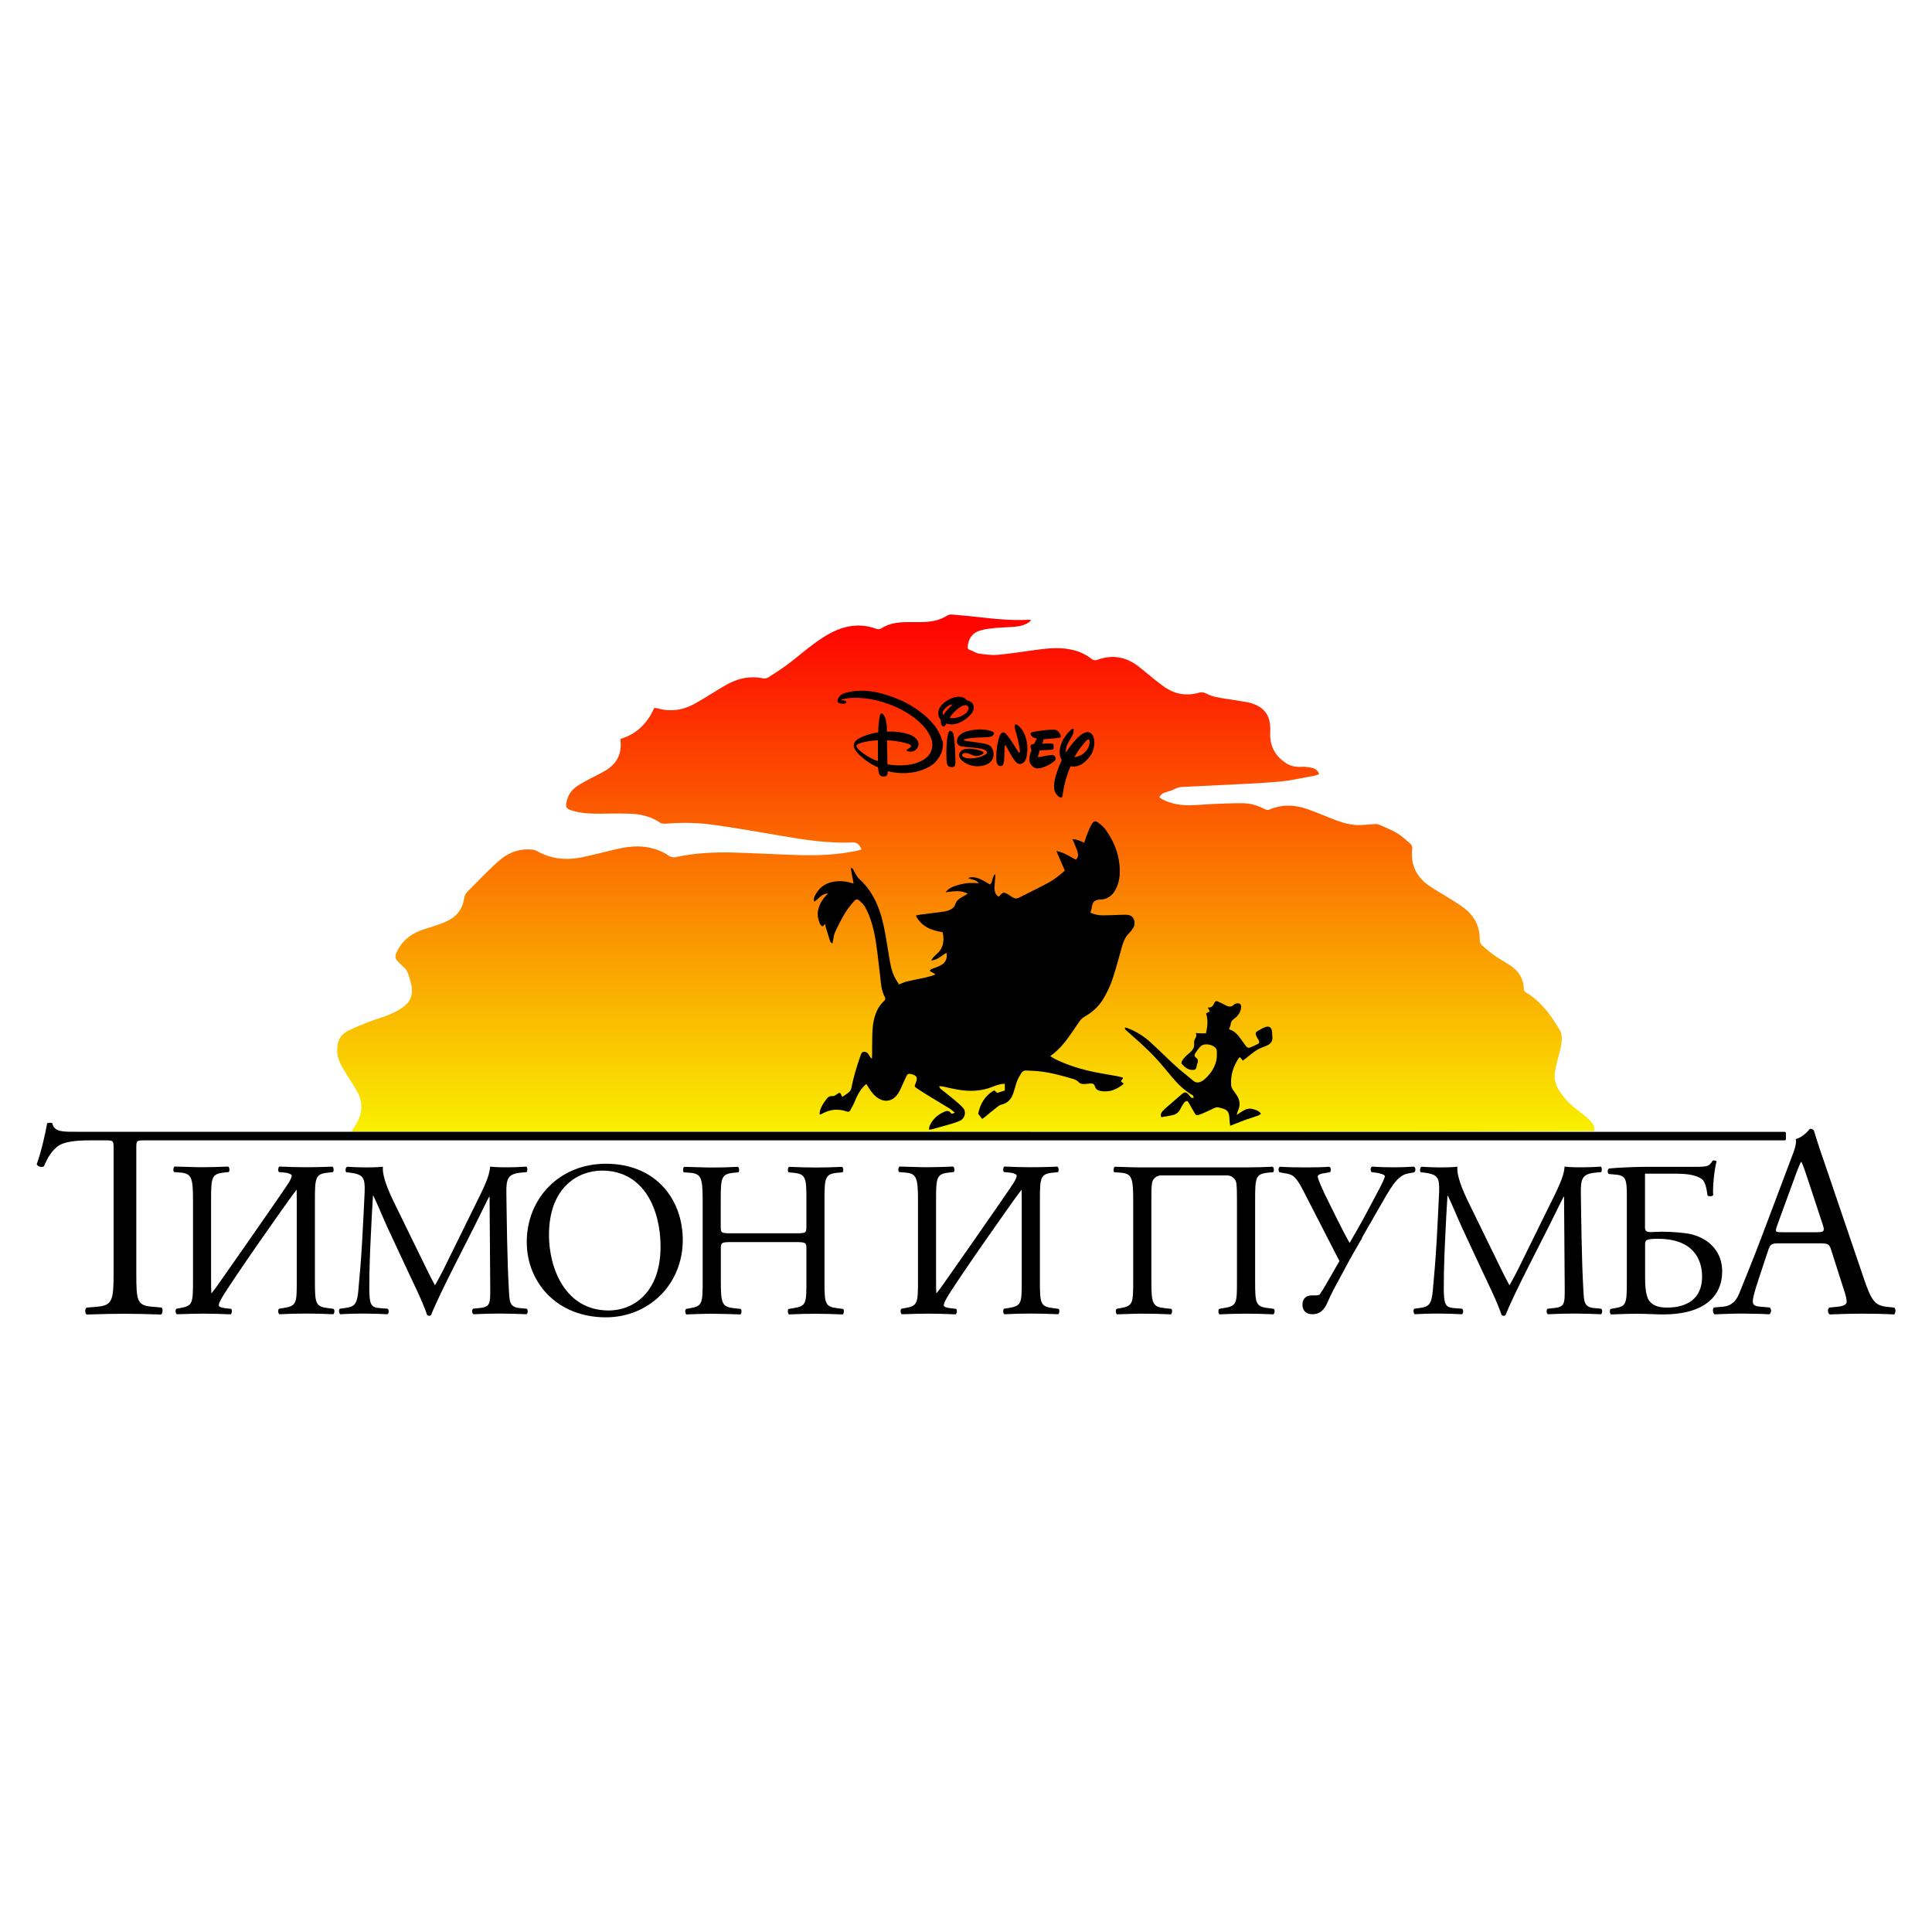 <?xml version="1.0" encoding="utf-8"?>
<!-- Generator: Adobe Illustrator 27.9.0, SVG Export Plug-In . SVG Version: 6.00 Build 0)  -->
<svg xmlns="http://www.w3.org/2000/svg" xmlns:xlink="http://www.w3.org/1999/xlink" version="1.1" x="0px" y="0px" viewBox="0 0 2000 2000" style="enable-background:new 0 0 2000 2000;" xml:space="preserve">
<style type="text/css">
	.st0{fill:url(#SVGID_1_);}
</style>
<g id="Слой_1">
	<g id="Слой_1_00000181770959863951353710000011245858494167202742_">
	</g>
</g>
<g id="Слой_2">
	<g>
		<g>
			<linearGradient id="SVGID_1_" gradientUnits="userSpaceOnUse" x1="1000" y1="636.32" x2="1000" y2="1171.675">
				<stop offset="0" style="stop-color:#FE0000"/>
				<stop offset="1" style="stop-color:#F9F000"/>
			</linearGradient>
			<path class="st0" d="M363.5,1171.7c2.4-3.7,4.4-6.5,6.1-9.6c5.6-10,6.1-20.4,0.9-30.7c-3-5.7-6.7-11.1-10.1-16.7     c-2.7-4.4-5.6-8.7-7.9-13.4c-1.6-3.3-2.9-6.8-3.2-10.4c-1.1-10.1,1.3-19.1,11.3-24c7.1-3.5,14.3-6.3,21.6-9.2     c6.9-2.7,14-4.5,20.8-7.4c4.9-2,9.7-4.5,14.1-7.6c7.4-5.1,10.5-12.6,9-21.4c-0.9-5.2-2.5-10.4-4.4-15.3c-0.8-2.2-3-4-4.7-5.7     c-1.8-1.9-4-3.6-5.7-5.6c-2.5-2.9-2.4-5.4-0.8-8.8c5.9-12.9,16.3-20.3,29.5-24.3c5.3-1.5,10.5-3.3,15.7-5.1     c3.3-1.2,6.5-2.6,9.6-4.3c8.8-4.8,13.8-12.5,15.2-22.3c0.4-3.3,1.8-5.4,4.1-7.6c6.3-6.1,12.4-12.7,18.7-18.8     c5-4.9,10-9.9,15.4-14.2c9.1-7.3,19.5-10.8,31.3-9.9c1.9,0.2,4.1,0.6,5.7,1.5c14.6,8.4,30.4,9.9,46.6,6.6     c12.5-2.6,24.6-5.9,37-8.7c11.7-2.7,23.4-3.8,35.3-0.8c6.4,1.6,12.4,4.1,17.8,7.9c2.5,1.6,4.6,1.9,7.5,1.3     c20-4.3,40.4-5.2,60.8-4.6c22.4,0.7,44.8,1.9,67.1,2.6c19.7,0.6,39.5-0.4,58.9-4.4c1.7-0.3,3.4-1,5.1-1.5c-2-5.1-4.7-7.3-8.9-7.2     c-25.8,1.1-51-2.8-76.2-7.2c-22.4-3.9-44.8-7.8-67.3-10.9c-16.8-2.5-33.6-2.7-50.5-1.3c-1.8,0.1-4.2-0.1-5.6-1.1     c-9.8-6.7-20.8-9-32.3-9.3c-10-0.3-20-0.1-30.1,0c-9,0.1-18.1-0.2-26.9-2.7c-8.3-2.2-9.2-3.8-6.8-12c1.6-5.7,5-10.2,9.8-13.5     c4.4-3,9.2-5.5,13.8-8c5-2.7,10.2-5,15.1-7.9c11.9-6.7,17.8-16.9,16.5-30.7c-0.1-0.6,0-1.3,0-2.6c16.6-5,27.9-16.2,34.8-32     c1,0.1,1.8,0,2.7,0.2c13.4,3.9,26.2,2.4,38.3-4.1c7.1-3.8,13.8-8.2,20.7-12.3c5.1-3.1,10.2-6.3,15.5-9.1     c11.1-5.8,22.9-8,35.5-5.4c1.7,0.4,4.1-0.1,5.6-1.1c6.5-4.1,13-8.2,19.1-12.8c8.2-6,15.9-12.7,24-18.9     c8.6-6.6,17.5-12.8,27.6-17.1c13.3-5.6,26.9-6.4,40.5-1.5c2.2,0.8,4,0.8,6-0.5c7-4.5,14.8-5.9,22.9-6.2c5.5-0.2,11-0.1,16.6-0.1     c10.1,0,19.9-1.2,28.8-7c1.2-0.8,3.2-0.9,4.8-0.8c10.8,0.9,21.7,1.9,32.4,3.2c15.3,1.7,30.6,3,46,2.2c0.8,0,1.6,0.1,3.3,0.1     c-1.2,1.2-1.7,2.1-2.7,2.7c-4.3,2.8-9.2,4-14.2,4.4c-7.2,0.6-14.3,0.7-21.5,1.4c-4.9,0.5-10,1.1-14.7,2.6     c-7.5,2.2-11.5,7.8-12.5,15.4c-0.4,3.4,0.1,4,3.3,5.1c2.8,1,5.3,2.9,8.2,3.3c6.2,0.8,12.7,1.8,18.9,1.3     c12.7-1.1,25.2-3.1,37.7-4.8c12.3-1.7,24.5-3.3,36.9-1c8.4,1.4,16.1,4.6,22.8,9.8c2.2,1.7,4.2,2,6.8,1c14.8-5.4,28.6-3,41.2,6.3     c5.3,4,10.3,8.5,15.5,12.6c4.2,3.3,8.3,6.7,12.8,9.7c10.7,7.3,22.5,9.2,35,5.6c2.8-0.8,5-0.5,7.6,0.8c6.6,3.5,13.9,4.5,21.2,5.6     c7.3,1.1,14.5,2.2,21.8,3.5c1.8,0.3,3.6,0.9,5.3,1.5c11.2,3.7,17.3,11.5,18,23.3c0.2,3-0.1,6,0,9c0.1,12.7,5.9,22.4,16.4,29.2     c4.7,3.1,10,4.2,15.7,3.8c3.6-0.2,7.4,0.2,10.9,1c3.3,0.7,6.2,2.4,7.7,6.6c-1.6,0.6-3.1,1.3-4.6,1.6c-12.4,2.1-24.6,5.1-37,6.2     c-20.8,1.8-41.7,2.5-62.6,3.6c-12.7,0.7-25.4,1.3-38,1.9c-2.7,0.1-5.1,0.8-7.6,2.2c-2.4,1.4-5.2,1.9-8,2.9c-3.1,0.9-6,2-7.6,5.6     c1.1,0.8,2.1,1.6,3.3,2.2c8.9,4.5,18.4,6.1,28.1,6c8.7-0.1,17.4-1.1,26-1.4c9.8-0.4,19.6-0.8,29.5-0.7c7.6,0.1,14.8,2.4,21.6,5.8     c1.8,0.9,3.4,1.6,5.6,0.7c13-5.6,26.1-4.9,39.2-0.4c7.3,2.6,14.3,5.5,21.5,8.4c9.6,3.8,19.3,7.7,29.9,8.1     c5.4,0.2,10.9-0.6,16.5-0.9c1.9-0.1,4.1-0.4,5.8,0.3c6.6,2.9,13.3,5.5,19.4,9.2c4.8,2.9,8.9,7,13.2,10.5c1.8,1.6,2.5,3.7,2.1,6.3     c-1.7,15.9,4.5,28.4,17.5,37.4c6.5,4.6,13.7,8.4,20.4,12.7c5.4,3.4,10.8,6.6,15.8,10.4c10.6,8.1,16.3,18.9,16.2,32.3     c0,2.8,0.7,5,2.8,6.7c4.3,3.7,8.6,7.5,13.2,10.6c4.8,3.4,9.9,6.1,14.8,9.3c9,5.7,14.5,13.7,14.9,24.6c0.1,2.1,1,3.3,2.8,4.3     c15.2,9.2,25.2,23.2,34.1,38c3.2,5.2,2.6,11.3,1.5,17.2c-0.9,5.1-2.5,10-3.7,15c-0.8,3.4-1.6,6.8-2.4,10.2     c-1.7,8.9,0.9,16.4,6.2,23.8c6.1,8.7,14,15,22.4,21.3c3.1,2.2,5.9,4.9,8.6,7.7c2.4,2.6,4.1,5.7,3.3,9.9     C1221.9,1171.7,793,1171.7,363.5,1171.7z"/>
			<g>
				<path d="M1014.6,769c0.2,0,0.2,0,0.4,0.1c3,0.4,5.8,0.9,8,1.9c2,0.9,3.3,2,4.3,4.1c1.6,3.1,1.7,7.4,0.2,10.6      c-1.1,2.5-3.6,4.5-5.8,5.5c-2.2,1.1-4.6,1.6-7.3,1.9c-4.6,0.5-9.6-0.4-13.7-2.5c-2.5-1.2-5.4-3.3-7-5.8      c-1.1-1.9-1.1-4.5,0.2-6.3c2.1-3,6.7-3.6,10.2-3.5c2.7,0.1,7.4,0.9,9.9,1.7c0.7,0.2,3.3,1.2,3.7,1.7c0.3,0.3,0.5,0.7,0.4,1.2      c-0.6,1.7-4.8,2.7-6,2.9c-3.3,0.5-5-0.7-8.8-2.2c-0.9-0.4-2.1-0.7-3.2-0.8c-1.7-0.2-3.8,0.3-4.1,2.1c-0.2,0.9,0.9,1.8,1.7,2.2      c1.9,0.9,3.7,1.1,5.6,1.2c5.8,0.1,12.4-0.9,17.2-4.3c0.6-0.4,1.2-1.1,1.2-1.9c0-1.7-3-2.8-3-2.8c-3.2-1.3-9.2-1.9-12.2-2.2      c-3.2-0.2-8.3-0.7-9.5-0.9c-1.2-0.2-2.7-0.4-3.7-0.9c-1.1-0.5-2.1-1.6-2.5-2.8c-0.6-2.1,0.1-4.8,1.3-6.6      c3.2-4.6,10.6-6.3,16.3-7.1c5.4-0.7,14.2-0.6,19.5,2.1c0.8,0.4,1.2,0.8,1.1,1.7c-0.3,1.6-1.6,2.7-3.1,3.2      c-1.6,0.5-4.8,0.7-6.2,0.7c-6.3,0.4-14.1,0.2-20.2,1.8c-0.4,0.1-1.2,0.4-1.6,0.6c-0.9,1,1.7,1.3,2.4,1.4      c0.2,0.1,0.2,0.1,0.4,0.1L1014.6,769 M976.5,740.3c0,0,1-1.5,1.9-2.8c1.6-2.1,4.5-5.2,6.6-7.1c0.6-0.6,1.4-1.2,1.4-1.2      s-1.2,0.1-1.9,0.2c-1.6,0.3-4,1.9-5.2,3c-1.9,1.7-4.2,4.5-3.2,6.8C976.3,739.9,976.5,740.3,976.5,740.3 M987.6,743.3      c3.2-0.2,6-1.1,8.8-2.7c2.7-1.4,6.6-4.4,6.2-7.9c-0.1-1.1-0.8-1.9-1.7-2.4c-1.2-0.5-1.7-0.4-3.3,0c-1.1,0.3-1.6,0.5-2.7,1.1      c-3.1,1.7-7.5,5.6-9.8,8.7c-0.6,0.7-1.1,1.5-1.5,2.1c-0.2,0.3-0.5,0.6-0.4,0.7C983.1,743.4,986.3,743.4,987.6,743.3       M979.6,749.1c-0.3,0.3-0.6,1.1-1,1.7c-0.2,0.3-0.5,0.7-0.7,0.9c-0.8,0.6-1.5,0.6-2.2-0.1c-1.1-0.9-1.7-2.5-1.7-4      c0-0.6,0.1-1.3-0.1-1.9c-0.2-0.9-1.1-1.8-1.6-2.8c-0.6-1-1-2.8-1.1-4c-0.2-3.7,1.7-7,4.2-9.6c2.5-2.7,5.7-4.8,9.3-6.3      c3.3-1.4,8.3-2.4,12-1.1c1.2,0.4,2.9,1.4,3.7,2.5c0.2,0.2,0.3,0.4,0.5,0.6c0.2,0.1,0.6,0.1,0.9,0.2c1.1,0.2,2.9,1.1,3.6,1.6      c1.4,1.2,2.1,2.4,2.5,4c0.7,3.3-1.2,7.1-3.4,9.3c-3.8,3.8-7.5,6.5-12.3,8.4c-2.1,0.8-5.3,1.6-7.8,1.4c-0.7-0.1-1.5-0.2-2.2-0.3      c-0.4-0.1-1.7-0.4-1.8-0.4C979.8,749.2,979.6,749.1,979.6,749.1 M983.8,756.6c0.1,0,0.4,0.1,0.6,0.2c1.6,0.6,2.4,2.1,2.8,3.9      c0.9,4,1.3,12.8,1.5,16.3c0.1,2.6,0.2,5.1,0.3,7.7c0.1,2.1,0.2,5-0.2,7.1c-0.2,0.7-0.6,1.6-1.3,1.9c-0.8,0.5-2.7,0.6-3.7,0.3      c-2.5-0.5-3.3-2.1-3.7-4.5c-0.8-5.8-0.4-17.3,0.1-22.1c0.2-1.6,0.7-6.7,1.6-8.8C982.1,757.8,982.7,756.4,983.8,756.6       M908.8,766.3c0,0-3.7,0.2-6.2,0.5c-3.2,0.3-9.3,1.4-12.7,2.7c-1,0.4-3.2,1.2-3.3,2.4c-0.2,1.1,0.5,1.9,1.2,2.9      c0.4,0.5,3,3,3.7,3.5c3,2.5,8.9,6.2,13.4,8.1c1.5,0.6,4,1.5,4,1.5s-0.2-7.2-0.1-14.2C908.8,770,908.8,766.3,908.8,766.3       M976.1,769.1c0.2,1.9-0.2,5.5-0.4,6c-0.1,1.1-0.9,3.7-1.1,4c-0.7,1.5-1.3,2.8-2,4.1c-1.2,2.1-4.1,5.6-5.7,7.1      c-6.3,5.4-16.1,8.6-24.4,9.6c-5.7,0.7-12.2,0.6-18.3-0.5c-2-0.4-5.2-1.1-5.2-1.1s0,1.2-0.1,2.1c-0.1,0.4-0.3,1.4-0.5,1.7      c-0.4,0.9-1.1,1.3-2.1,1.6c-1.2,0.2-2.7,0.3-3.8-0.2c-1.9-0.8-2.7-2.7-3-4.7c-0.2-1.6-0.6-4.5-0.6-4.5s-1.4-0.7-2.7-1.2      c-3.7-1.7-7.2-4-10.2-6.2c-0.8-0.6-4.5-3.7-5.3-4.4c-2.2-2.1-4.3-4.3-5.8-7c-1.2-2.1-1.5-4-0.6-6.2c1.2-3.2,5.7-5.5,8.8-6.8      c2.2-1,9.3-3.3,12.2-3.7c1.4-0.2,3.5-0.6,3.7-0.6c0.1-0.1,0.1-0.1,0.1-0.1c0.1-0.1,0.2-3.2,0.1-4.3c0-1.1,0.8-8.4,1.1-10      c0.1-0.8,0.7-4.1,1.4-4.9c0.4-0.6,1.1-0.5,1.7-0.1c3.3,2.1,4.3,9.3,4.6,13c0.1,2.2,0.2,5.6,0.2,5.6s3.8-0.1,6.2-0.1      c2.2,0.1,4.8,0.4,7.3,0.7c3.1,0.5,9,1.7,12.4,3.5c2.8,1.4,5.4,3.8,6.3,6.3c0.7,2.2,0.7,4-0.5,6c-1.3,2.4-3.9,4.2-6.5,4.3      c-0.7,0.1-3.7-0.3-4.6-1c-0.3-0.2-0.3-0.7-0.1-1.1c0.1-0.1,1.4-0.8,2.2-1.2c0.4-0.2,0.7-0.4,1-0.7c0.6-0.6,1.2-1.2,1.2-1.9      c-0.1-0.9-1.1-1.6-2.1-1.9c-4.7-1.8-14-3.4-18.5-3.7c-1.7-0.1-4.3-0.2-4.3-0.2l0.5,24.8c0,0,2,0.4,3.7,0.6      c0.9,0.1,4.9,0.5,5.9,0.5c8.1,0.2,17-0.5,24.3-4c3.3-1.5,6.2-3.4,8.4-6c3-3.4,4.5-8.1,4.1-12.9c-0.4-5.3-4.2-11.6-7.2-15.4      c-7.9-10.1-21.4-18.5-33.2-23.3c-12.2-5-24.1-7.9-36.9-8.3c-3.3-0.1-10.5,0.1-14.2,1.1c-0.5,0.1-1,0.3-1.5,0.4      c-0.4,0.1-0.9,0.3-1.1,0.5c-0.1,0.1-0.2,0.2-0.2,0.2s0.2,0.1,0.4,0.2c0.4,0.2,2,0.2,2.9,0.4c0.7,0.1,1.5,0.5,1.8,1.1      c0.3,0.5,0.3,0.9,0,1.4c-0.8,1-4,0.8-5.3,0.6c-1.4-0.2-3.2-0.6-3.5-1.9c-0.4-1.4,0.3-2.9,1.1-4.2c1.5-2.7,3.7-4,6.8-4.9      c4.5-1.2,10.1-2.1,14.4-2.2c9.6-0.4,18.6,1.3,28,4.2c5.3,1.6,12.3,4.3,17.4,6.7c3.7,1.7,9.4,5,12.7,7.2c1,0.7,7.1,5,7.9,5.8      c1.9,1.6,4.5,3.8,6.3,5.7c3.6,3.5,8,8.9,10.1,13.2c0.5,1,0.9,2,1.6,3.2c0.2,0.4,1.2,2.8,1.3,3.5c0.2,0.7,0.4,1.7,0.4,1.7      C975.7,766.2,976.1,768.2,976.1,769.1z M1096.7,763.6c-4.5,1-16.3,1.6-16.3,1.6l-1.4,4.7c0,0,5.8-0.5,10.2-0.1      c0,0,1.4-0.2,1.5,1.6c0.1,1.6-0.1,3.4-0.1,3.4s-0.1,1.1-1.6,1.3c-1.6,0.2-12.7,0.7-12.7,0.7l-1.7,6c0,0-0.6,1.4,0.8,1      c1.4-0.4,13-2.6,14.5-2.2c1.6,0.4,3.5,2.6,2.9,4.5c-0.6,2.5-12.3,9.8-19.3,9.3c0,0-3.7,0.2-6.8-4.8c-3-4.8,1.1-13.9,1.1-13.9      s-1.8-4.2-0.5-5.7c0,0,0.7-0.7,3.2-0.9l2.9-5.8c0,0-3.3,0.2-5.2-2.1c-1.7-2.2-1.9-3.3-0.6-3.9c1.4-0.7,15-3.2,24.2-2.9      c0,0,3.3-0.3,6,5.3C1097.8,760.8,1099.1,763.1,1096.7,763.6L1096.7,763.6z M1061.8,786.3c-1.2,2.8-4.3,5.8-8.3,4      c-3.8-1.8-10-14.4-10-14.4s-2.4-4.7-2.8-4.6c0,0-0.5-0.9-0.8,4.2c-0.3,5.1,0.1,15-1.9,16.6c-1.9,1.6-4.3,0.9-5.5-0.9      c-1.1-1.7-1.5-6.1-0.9-13.7c0.7-7.6,2.5-15.5,4.7-18.1c2.2-2.5,4-0.7,4.7,0c0,0,3,2.8,7.9,10.6l0.9,1.4c0,0,4.5,7.6,5,7.6      c0,0,0.4,0.3,0.7,0.1c0.4-0.1,0.2-2.6,0.2-2.6s-0.9-8.3-5-22.1c0,0-0.6-1.7-0.2-3.4c0.4-1.6,2-0.9,2-0.9s6.3,3.2,9.4,13.5      C1065,774.1,1063,783.5,1061.8,786.3L1061.8,786.3z M1130.1,780.1c-2.9,5-11,15.5-21.9,13.1c-3.6,8.7-6.5,17.5-8.3,30.6      c0,0-0.4,2.6-2.5,1.6c-2.1-0.7-5.5-4.2-6.2-9.1c-0.7-6.3,2.1-17.1,7.9-29.4c-1.6-2.8-2.8-6.6-1.8-12.3c0,0,1.4-10.3,11.9-19.6      c0,0,1.2-1.1,1.9-0.7c0.7,0.3,0.4,3.7-0.2,5.3c-0.6,1.6-5.3,9.6-5.3,9.6s-2.9,5.4-2.1,9.7c5.4-8.4,17.9-25.3,25.6-20      c2.6,1.8,3.8,5.8,3.8,10.2C1132.7,773,1131.8,777,1130.1,780.1L1130.1,780.1z M1127.9,766.8c0,0-0.4-3.3-3.7,0.3      c-2.8,3.2-7.9,8.9-12,16.8c4.3-0.5,8.4-2.8,9.6-4C1123.9,778.2,1128.6,773.3,1127.9,766.8L1127.9,766.8z"/>
			</g>
			<g>
				<path d="M988.4,1151.8c-1.9-1.5-3.4-3-5-4c-6.4-4-12.9-7.8-19.3-11.7c-4.8-3-9.7-5.9-14.4-9.1c-3.2-2.1-3.2-2.2-1.8-5.7      c0.1-0.4,0.2-0.7,0.4-1.1c1.6-5,0.8-6.6-4.2-8.1c-3.6-1-4.6-0.7-6.2,2.8c-1.9,3.9-3.5,8-5.4,11.9c-1.1,2.4-2.4,4.8-4,6.8      c-5,6.4-12.5,7.7-19.3,3.3c-4.3-2.7-7.2-6.5-9.8-10.7c-0.7-1.2-1.5-2.4-2.6-4.1c-1.4,1.3-2.7,2.4-3.6,3.5c-3.6,4.1-6,8.9-8.1,14      c-1.3,3.4-3.2,6.6-4.9,9.8c-0.8,1.4-2,1.8-3.7,1.2c-9.2-3.2-17.9-2.2-26.3,2.8c-0.4,0.2-1,0.2-1.6,0.4c-0.4-3.1,0.7-5.6,1.8-8.1      c1.5-3,3.5-5.8,5.6-8.5c1.3-1.7,3.3-2.9,5.9-2.5c1.1,0.2,2.8-0.8,3.8-1.5c3.8-2.7,3.8-2.8,5.8,1.5c0.2,0.3,0.5,0.6,0.6,0.7      c2.4-1.6,4.8-3.1,7-5c1.1-0.9,1.9-2.6,2.2-3.9c2.2-11.5,5.6-22.5,9.4-33.4c0.1-0.2,0.2-0.5,0.3-0.7c0.6-1.6,1-3.4,3.2-3.6      c2.1-0.2,3.8,0.9,5,2.7c0.9,1.5,1.7,3.2,3.4,4.6c0.1-1.2,0.2-2.5,0.2-3.7c0.1-7.2,0-14.2,0.2-21.4c0.2-6.8,0.8-13.7,3.1-20.2      c1.8-5.5,4.5-10.4,8.8-14.3c1.3-1.2,2.1-2.5,1.2-4.1c-4.2-7.6-4.2-15.9-5.2-24.1c-1.9-14.6-3-29.4-6.2-43.9      c-2-8.8-4.6-17.4-9.1-25.3c-1.4-2.6-3.7-4.8-5.9-6.7c-2-1.8-3.7-1.7-5.5,0.4c-3.4,3.9-6.7,7.9-9.3,12.2      c-3.9,6.5-7.4,13.4-10.6,20.3c-1.1,2.5-1.3,5.3-1.9,8c-0.2,1-0.4,1.9-0.6,3.3c-1.9-0.5-2.4-1.9-2.8-3.3      c-1.4-4.4-2.8-8.8-4.1-13.2c-0.3-1.1-0.6-2.2-0.9-3.7c-0.9,1-1.5,1.7-2.2,2.6c-2-0.6-2.8-2.1-3.4-3.8      c-3.7-8.8-1.7-16.8,3.5-24.2c1.4-2,3.2-3.8,5.2-6.1c-6.7,0.2-9.6,5.6-14.2,8.5c-0.9-2.7-0.1-4.8,0.9-6.6      c3.9-7.3,9.6-12.1,17.8-13.8c7.3-1.5,14.4-0.9,22,1.7c-1-5.6-1.9-10.7-2.9-15.9c0.3-0.1,0.5-0.3,0.8-0.4      c0.6,0.5,1.3,0.9,1.7,1.6c1,1.7,1.7,3.6,2.8,5.2s2,3.5,3.5,4.7c11.6,10.4,18.4,23.6,22.7,38.3c3.8,13,5.5,26.3,7.8,39.6      c1.5,9,2.6,18.1,7.4,26.1c1,1.7,2,3.4,3.2,5.2c2.9-1.1,5.4-2.4,8.2-3.1c6.2-1.5,12.7-2.6,18.9-4c3.4-0.8,6.7-1.8,10.1-2.9      c0.1-0.4,0.1-0.4,0.1-0.8c-1.8-1.1-3.6-2.1-5.4-3.2c0.7-2.1,2.4-2,3.6-2.6c2.6-1,5.2-1.9,7.7-3.2c5-2.7,7.1-6.9,6-13      c-5,2.9-9,7.4-15.8,8c0.9-1.4,1.3-2.2,1.9-2.9c1-1.1,2.1-2.4,3.4-3.4c7.1-6.1,8.6-13.8,6.5-23c-11.2-1.8-21.6-5.3-27.8-17.2      c1.9-0.4,3.4-0.8,4.8-1c8.3-1.1,16.5-2,24.7-3.2c1.8-0.2,3.6-0.8,5.3-1.5c3-1.1,5.3-3.2,6.2-6.2c0.9-3.1,3-4.9,5.5-6.4      c2.2-1.3,4.5-2.7,7.3-4.3c-7.8-4.3-15.2-2.4-22.9-1.5c2.5-3.4,6-5.3,9.7-6.5c4-1.4,8.1-2.4,12.3-2.9c4-0.5,8.1-0.1,12.5-0.1      c-3-3.6-7.5-3.5-11.2-5.2c2.5-1.3,6.6-1.3,11.7,0.7c3.7,1.5,7.2,3.8,11,6c2.9-2.5,1.9-7.5,5.2-10.9c0.7,2.5,0,4.4-0.1,6.2      c-0.2,3.1-0.6,6-0.5,9.1c0.1,3.2,1.1,6.1,4.4,8.2c0.7-0.8,1.4-1.5,2.1-2.2c2.1-2.2,3.6-2.6,6.3-1c1.9,1,3.8,2.4,5.6,3.6      c2.2,1.5,4.6,1.8,7.1,0.5c10.3-5.2,20.8-10.3,31-15.8c5.8-3.2,10.9-7.4,16.3-12.1c-2.9-6.6-5.7-13.3-8.7-20.3      c7.7,1.3,13.6,5.6,20.1,8.9c2.5-2,2.6-4.8,1.9-7.5c-0.9-3.3-2.4-6.4-3.6-9.6c-0.4-1.1-1-2.4-1.8-4.1c4.7,0.1,8.2,1.9,12.2,3.7      c0.9-2.8,1.6-5.4,2.7-8c1.5-3.8,3-7.7,5-11.1c2.1-3.6,3.8-3.9,7.2-1.4c2.7,1.9,5.1,4.2,7.1,6.8c8.2,11.3,13.5,23.8,14.6,37.9      c0.7,8.7-0.1,17.1-4.5,24.9c-3.4,6-8.6,9.6-15.3,9.7c-5.7,0.1-8.3,2.4-8.9,7.8c-0.2,1.9-1,3.8-1.5,5.8c4.2,1.9,8.5,2.8,12.8,2.8      c6.6-0.1,13.2-0.4,19.7-0.6c1.8-0.1,3.7-0.1,5.5,0c4.4,0.3,7.1,2.9,7.6,7.3c0.3,2.5-0.2,4.8-1.6,6.7c-1.1,1.6-2.2,3.3-3.7,4.7      c-3.9,3.8-6,8.5-7.5,13.7c-3.2,11.3-6.1,22.7-9.8,33.8c-2.1,6.5-5.2,13-8.6,19c-4.8,8.8-11.9,15.4-20.5,20.3      c-2.2,1.2-4,3-5.4,5.1c-4,5.9-8,11.8-12.2,17.6c-4.3,5.9-9.2,11.2-14.8,15.8c-0.8,0.6-1.7,1.2-3.1,2.2c2.2,1.4,3.8,2.6,5.3,3.3      c13,6.3,26.7,10.5,40.9,13.4c7.8,1.5,15.5,2.8,23.4,4.2c1.5,0.3,3.4,0.8,5.2,1.3c0.4,0.1,0.6,0.6,0.4,1      c-0.5,0.9-1.3,1.5-1.8,2.4c-0.2,0.4-0.1,0.8,0.2,1.1c0.6,0.5,1.4,0.9,2,1.4c0.3,0.2,0.3,0.6,0.1,0.9s-0.5,0.5-0.6,0.6      c-6.8,5.2-14.3,8.3-23.2,6.5c-2.7-0.5-4.5-1.5-5.5-4.3c-1.1-3.2-2.5-3.6-5.9-3.3c-1.7,0.2-3.4,0.3-5.1,0.5      c-2.7,0.2-4.8-0.5-6.7-2.6c-1-1.1-2.6-1.8-4-2.4c-12.2-3.6-24.3-7-37-8.3c-4.1-0.4-8.2-0.5-12.3-0.7c-2.4-0.1-4.3,0.7-5.4,2.7      c-1.7,2.8-3.4,5.7-4.5,8.7c-1.4,3.7-2.2,7.6-3.5,11.3c-1.9,6.5-5.7,11.1-12.8,12.7c-1.5,0.3-3.1,1.5-4.4,2.6      c-4.2,3.3-8.2,6.6-12.3,10c-1,0.8-2,1.5-3,2.1c-1.3-1.7-2.5-3.3-4.1-5.3c2-9.9,6.7-18.8,16.7-24.3c1.1,1,1.9,1.8,3,2.7      c2.7-0.8,5.3-1.6,7.9-2.5v-7c-1.5,0.2-2.9,0.1-4.1,0.4c-2.8,0.7-5.6,1.4-8.3,2.6c-11.8,4.8-23.9,5.2-36.2,3.1      c-4.9-0.8-9.8-2-14.7-3.1c-1.3-0.3-2.8-0.3-4.2-0.5c-0.2,0.3-0.2,0.4-0.4,0.7c0.5,0.7,0.9,1.7,1.6,2.2c4.1,3.4,8.3,6.5,12.4,9.9      c3.7,3.2,7.6,6.2,10.7,9.8c3.6,4,1.8,10.7-3,13.1c-2.6,1.2-5.4,2.1-8.2,3c-7,2-13.9,4-21,5.9c-0.8,0.2-1.7,0.2-3.2,0.4      c0.3-1.4,0.3-2.7,0.7-3.7c3.1-7.2,8.5-12,15.5-14.9c2.1-0.9,4.3-1.3,6.1,0.9C984.6,1153.2,986,1153.2,988.4,1151.8z"/>
				<path d="M1286.6,1097.9c-1.1-1.3-1.9-2.2-3-3.5c-0.5,0.3-1,0.5-1.2,0.9c-5.8,8.6-8.7,18-7.9,28.4c0.1,1.4,0.9,3,1.7,4.3      c1.3,2.1,3,4,4.3,6.1c2.9,4.8,3.7,9.8,1.3,15.1c-0.5,1.2-0.9,2.6-1.6,4.9c5.8-3.4,10.3-7.9,16.7-6c3,0.8,6.1,1.6,8.5,4.8      c-1,0.7-1.9,1.5-2.9,1.9c-3.9,1.4-7.8,2.6-11.7,3.9c-4.5,1.6-8.8,3.4-13.3,5.1c-1.2,0.5-2.4,0.9-4,1.6c-0.2-1.8-0.4-3.1-0.6-4.3      c-0.1-0.6,0-1.3-0.1-1.9c-0.2-10.4-3.5-10.7-11.3-12.8c-1.1-0.3-2.7-0.1-3.9,0.4c-2.7,1.1-5.2,2.6-7.9,3.7      c-2.8,1.2-5.5,2.6-8.4,3.5c-2.8,0.8-3.4,0.4-4.8-2c-1.9-3.3-3.8-6.6-5.7-10c-0.4-0.8-1-1.5-1.5-2.2c-2.4-0.1-3.4,1.5-4.4,3      c-1.1,1.6-2,3.4-3,5.2c-1.7,3.5-4.4,5.6-8.1,6.4c-3.8,0.9-7.7,1.4-11.7,2.1c-1-3,0.1-4.9,1.6-6.5c1.6-1.7,3.5-3.3,5.2-4.8      c4.7-4.1,9.4-8.1,14.1-12.2c3.5-3,4.7-2.9,7.9,0.6c0.8,0.9,1.4,2,2.4,2.7c0.5,0.4,1.5,0.2,2.4,0.2c-0.2-0.8-0.3-1.6-0.7-2.4      c-0.2-0.4-0.8-0.6-1.3-0.8c-7.8-4.7-14.2-10.9-20-17.8c-3-3.5-5.9-7.1-8.9-10.6c-9.6-11.8-20.7-22.2-32.1-32.2      c-2.5-2.1-4.9-4.4-7.4-6.6c-0.5-0.5-0.8-1.2-0.8-2.5c1.4,0.4,3,0.7,4.3,1.3c8.2,3.4,15.5,8,22,13.9c8.9,8.1,17.4,16.7,26.2,24.7      c5.8,5.3,12.2,10.1,18.2,15.2c3.2,2.7,6.2,2.2,9.5,0.2c0.3-0.2,0.7-0.4,1-0.6c6.6-5.5,11.7-12.3,13.5-20.8c0.6-3,0.5-6,0.5-9.1      c0-0.9-0.3-1.8-0.7-2.7c-2.8-4.5-12-6.2-15.8-2.8c-2.4,2.1-4.2,5-6,7.7c-1,1.4-0.8,3.1,0.8,4.2c2.4,1.6,2.6,3.7,1.4,6.2      c-0.4,0.9-0.5,2-0.7,3.1c-0.6,2.8-1.5,3.6-4.3,3.5c-4.8,0-8-3.1-11-6.2c-0.5-0.5-0.3-2.1,0.1-2.9c1-1.7,2.2-3.3,3.6-4.7      c1.4-1.5,3.2-2.8,4.7-4.2c2.8-2.6,5-5.3,4.3-9.6c-0.2-1.5,0.4-3.4,1.1-4.8c1.4-2.6,1.6-2.5,0.8-5.8c1.7,0.1,3.4,0.3,5,0.3      c1.7,0.1,3.4,0,5.4,0c1.6-7,2.4-13.7,0.1-20.6c1.5-0.8,2.7-1.4,3.9-2.1c-0.7-1.3-1.2-2.4-2.1-4c3.9,0.4,5.5-1.8,6.7-4.6      c0.8-1.9,2-2.6,4.1-1.5c2.4,1.2,4.8,2.1,7.1,3.5c3.3,1.8,6.3,2.6,9.3-0.5c0.4-0.4,1.1-0.7,1.7-0.9c4.1-1.2,6.3,0.6,5.5,4.8      c-0.8,4.5-3.3,8.1-7,10.7c-2.1,1.5-3.4,3-3.7,5.6c-0.2,1.7-1.1,3.5-1.7,5.5c6.2,1.6,9.6,6.3,13,11.1c1.4,2,3,4.1,4.4,6.1      c1.1,1.5,2.7,2.4,4.5,1.5c2.7-1,5.3-2.2,7.9-3.6c1.7-0.9,1.8-2.4,0.8-4c-0.9-1.4-1.8-3-2.5-4.5c-1-2.6-0.7-3.6,1.5-4.9      c2.5-1.4,5-3,7.7-4c4.2-1.5,6.6,0.1,7.2,4.5c0.2,2,0.2,4.2,0.4,6.3c0.2,3.4-1.4,5.8-4.3,7.5c-1.4,0.8-3.1,1.6-4.7,2.1      c-4.7,1.5-8.8,4.1-12.7,7.3C1292.8,1093.2,1289.8,1095.5,1286.6,1097.9z"/>
			</g>
		</g>
		<g>
			<path d="M345.3,1354.9l-5.5-0.7c-13.3-1.6-13.8-4.6-13.8-28.7v-82.7c0-24.1,0.5-27.6,13.8-28.9l4.8-0.5c1.3-0.9,0.9-5-0.5-5.7     c-3.1,0.1-5.9,0.2-8.7,0.3c-6.4,0.2-12.2,0.3-18.4,0.3c-0.7,0-1.4,0-2,0c-8.5,0-15.9-0.3-25.8-0.7l0,0c-1.3,0.7-1.7,4.8-0.4,5.7     l1.1,0.1l3.3,0.3c1.4,0.2,2.8,0.3,3.9,0.5h0.1c2.8,0.7,4.8,1.8,4.8,2.7c0,1.6-1.3,4.6-3.2,7.6c-4.1,6.8-73,105.4-75.8,109.1     c-1.3,1.7-2.8,3.6-4.2,5.4c-0.2-3.6-0.3-8.1-0.3-13.6v-82.7c0-24.1,0.5-27.6,13.8-28.9l4.4-0.5c1.4-0.9,0.9-5-0.5-5.7     c-9.9,0.4-17.7,0.7-26.6,0.7c-9.9,0-17.7-0.5-28.9-0.7c-1.3,0.7-1.8,4.8-0.4,5.7l5.9,0.5c12,0.9,13.6,4.8,13.6,28.9v82.7     c0,24.1-0.4,26.4-13.3,28.7l-3.9,0.7c-1.4,1.4-0.9,5,0.5,5.7c2.6-0.1,5-0.2,7.4-0.2c6.1-0.2,12.2-0.4,19.2-0.4c0.6,0,1.2,0,1.7,0     c0.2,0,0.5,0,0.7,0c8,0,15.4,0.3,26.7,0.7l0,0c1.3-0.7,1.7-4.4,0.6-5.5c-0.1-0.1-0.1-0.1-0.2-0.2l-6.1-0.7     c-4.6-0.5-6.6-1.6-6.6-3c0-1.6,1.1-4.1,3-7.4c9.2-16.1,67.3-99,76.2-110.5c0.5-0.6,0.9-1.2,1.4-1.8c0.1,3.2,0.1,6.8,0.1,11.2     v82.7c0,24.1,0,26.4-14,28.7l-4.4,0.7c-1.3,1.4-0.9,5,0.5,5.7c10.1-0.5,18.4-0.7,27.8-0.7c9,0,16.8,0.2,27.8,0.7     C346.3,1359.9,346.7,1355.8,345.3,1354.9z"/>
			<path d="M434.3,1298.7c5.3,10.8,10.3,21.4,15.8,31.5h0.4c6.2-10.8,12-22.7,17.7-34.5l21.6-43.9c10.3-20.9,17-33.5,17.5-44.1     c7.8,0.7,12.7,0.7,17.2,0.7c5.7,0,13.3-0.2,20.4-0.7c1.3,0.9,1.3,4.8,0.2,5.7l-4.8,0.4c-14.5,1.3-16.4,5.7-16.1,21.8     c0.4,24.3,0.7,66.9,2.6,99.9c0.7,11.5,0.4,17.7,11.2,18.6l7.4,0.7c1.3,1.3,1.1,4.8-0.4,5.7c-9.4-0.4-18.8-0.7-27.1-0.7     c-8.1,0-18.4,0.2-27.8,0.7c-1.6-1.1-1.8-4.4-0.4-5.7l6.6-0.7c11.2-1.1,11.2-4.8,11.2-19.5l-0.7-95.8h-0.4     c-1.6,2.6-10.3,20.9-14.9,29.9l-20.4,40.2c-10.3,20.2-20.7,41.8-24.8,52.3c-0.4,0.7-1.3,0.9-2.2,0.9c-0.4,0-1.6-0.2-2-0.9     c-3.9-12.2-14.9-34.7-20.2-45.9l-20.7-44.4c-4.8-10.5-9.6-22.5-14.7-33.1h-0.4c-0.9,14.2-1.6,27.6-2.2,40.9     c-0.7,14-1.6,34.5-1.6,54c0,17,1.3,20.7,10.3,21.4l8.7,0.7c1.6,1.3,1.3,5-0.2,5.7c-7.8-0.4-16.8-0.7-25.5-0.7     c-7.4,0-15.6,0.2-23.4,0.7c-1.3-1.1-1.8-4.6-0.4-5.7l5-0.7c9.6-1.3,12.9-2.8,14.2-18.8c1.3-15.1,2.6-27.8,3.9-50.5     c1.1-19,2-38.5,2.6-51.2c0.4-14.5-1.3-17.9-15.4-19.7l-3.7-0.4c-1.1-1.3-0.9-4.8,0.9-5.7c6.9,0.4,12.4,0.7,18.1,0.7     c5.3,0,11.5,0,19-0.7c-0.9,9,4.8,23.2,12,37.9L434.3,1298.7z"/>
			<path d="M545.3,1285.8c0-45.9,34.5-81.1,81.8-81.1c53.1,0,79.7,38.3,79.7,78.8c0,46.4-35.4,80.2-79.7,80.2     C576.1,1363.6,545.3,1327.1,545.3,1285.8z M683.8,1290.6c0-37.9-16.8-78.8-60.6-78.8c-23.9,0-54.9,16.4-54.9,66.7     c0,34,16.6,78.1,61.8,78.1C657.7,1356.5,683.8,1335.9,683.8,1290.6z"/>
			<path d="M757.7,1285.8c-11,0-11.5,0.4-11.5,7.4v32.4c0,24.1,1.1,27.3,14,28.7l6.6,0.7c1.3,0.9,0.9,5-0.4,5.7     c-12.4-0.4-20.2-0.7-29.1-0.7c-9.9,0-17.7,0.4-26.7,0.7c-1.3-0.7-1.8-4.4-0.4-5.7l3.9-0.7c12.9-2.2,13.3-4.6,13.3-28.7v-82.7     c0-24.1-1.6-28-13.6-28.9l-5.9-0.4c-1.3-0.9-0.9-5,0.4-5.7c11.2,0.2,19,0.7,28.9,0.7c9,0,16.8-0.2,26.7-0.7     c1.3,0.7,1.8,4.8,0.4,5.7l-4.4,0.4c-13.3,1.3-13.8,4.8-13.8,28.9v26.4c0,7.2,0.4,7.4,11.5,7.4h65.7c11,0,11.5-0.2,11.5-7.4v-26.4     c0-24.1-0.4-27.6-14-28.9l-4.4-0.4c-1.3-0.9-0.9-5,0.4-5.7c10.5,0.4,18.4,0.7,27.8,0.7c9,0,16.8-0.2,27.1-0.7     c1.3,0.7,1.8,4.8,0.4,5.7l-4.8,0.4c-13.3,1.3-13.8,4.8-13.8,28.9v82.7c0,24.1,0.4,27.1,13.8,28.7l5.5,0.7c1.3,0.9,0.9,5-0.4,5.7     c-11-0.4-18.8-0.7-27.8-0.7c-9.4,0-17.7,0.2-27.8,0.7c-1.3-0.7-1.8-4.4-0.4-5.7l4.4-0.7c14-2.2,14-4.6,14-28.7v-32.4     c0-6.8-0.4-7.4-11.5-7.4H757.7z"/>
			<path d="M1546.6,1298.7c5.3,10.8,10.3,21.4,15.8,31.5h0.4c6.2-10.8,12-22.7,17.7-34.5l21.6-43.9c10.3-20.9,17-33.5,17.5-44.1     c7.8,0.7,12.7,0.7,17.2,0.7c5.7,0,13.3-0.2,20.4-0.7c1.3,0.9,1.3,4.8,0.2,5.7l-4.8,0.4c-14.5,1.3-16.4,5.7-16.1,21.8     c0.4,24.3,0.7,66.9,2.6,99.9c0.7,11.5,0.4,17.7,11.2,18.6l7.4,0.7c1.3,1.3,1.1,4.8-0.4,5.7c-9.4-0.4-18.8-0.7-27.1-0.7     c-8.1,0-18.4,0.2-27.8,0.7c-1.6-1.1-1.8-4.4-0.4-5.7l6.6-0.7c11.2-1.1,11.2-4.8,11.2-19.5l-0.7-95.8h-0.4     c-1.6,2.6-10.3,20.9-14.9,29.9l-20.4,40.2c-10.3,20.2-20.7,41.8-24.8,52.3c-0.4,0.7-1.3,0.9-2.2,0.9c-0.4,0-1.6-0.2-2-0.9     c-3.9-12.2-14.9-34.7-20.2-45.9l-20.7-44.4c-4.8-10.5-9.6-22.5-14.7-33.1h-0.4c-0.9,14.2-1.6,27.6-2.2,40.9     c-0.7,14-1.6,34.5-1.6,54c0,17,1.3,20.7,10.3,21.4l8.7,0.7c1.6,1.3,1.3,5-0.2,5.7c-7.8-0.4-16.8-0.7-25.5-0.7     c-7.4,0-15.6,0.2-23.4,0.7c-1.3-1.1-1.8-4.6-0.4-5.7l5-0.7c9.6-1.3,12.9-2.8,14.2-18.8c1.3-15.1,2.6-27.8,3.9-50.5     c1.1-19,2-38.5,2.6-51.2c0.4-14.5-1.3-17.9-15.4-19.7l-3.7-0.4c-1.1-1.3-0.9-4.8,0.9-5.7c6.8,0.4,12.4,0.7,18.1,0.7     c5.3,0,11.5,0,19-0.7c-0.9,9,4.8,23.2,12,37.9L1546.6,1298.7z"/>
			<path d="M1895.7,1294.2c-1.9-6.2-3.1-7.1-11.7-7.1h-42.7c-7.1,0-8.8,0.8-10.7,6.7l-9.9,29.8c-4.3,12.8-6.2,20.3-6.2,23.5     c0,3.4,1.4,5.1,8.2,5.6l9.3,0.8c1.9,1.4,1.9,5.9-0.6,7.1c-7.4-0.6-16.2-0.6-29.4-0.8c-9.3,0-19.5,0.6-27.2,0.8     c-1.7-1.1-2.2-5.6-0.6-7.1l9.3-0.8c6.7-0.6,13-3.7,17-13.9c5.1-13,13-31.4,24.9-63.1l28.8-76.4c4-10.2,5.6-15.5,4.8-20.1     c6.7-1.9,11.7-7.1,14.7-10.7c1.7,0,3.7,0.6,4.3,2.6c3.7,12.5,8.2,25.5,12.5,37.9l38.7,113.8c8.2,24.3,11.9,28.6,24,30l7.7,0.8     c1.9,1.4,1.4,5.9,0,7.1c-11.7-0.6-21.5-0.8-34.2-0.8c-13.6,0-24.3,0.6-32.5,0.8c-2.2-1.1-2.6-5.6-0.6-7.1l8.2-0.8     c5.9-0.6,9.9-2.2,9.9-5.1c0-3.1-1.4-8.2-3.7-15L1895.7,1294.2z M1839.6,1268.9c-2.2,6.5-1.9,6.7,5.9,6.7h34.9     c8.2,0,8.8-1.1,6.2-8.8l-15.2-46.1c-2.2-6.7-4.8-14.4-6.5-17.8h-0.6c-0.8,1.4-3.7,8.2-6.7,16.7L1839.6,1268.9z"/>
			<path d="M176.4,1171.6H78.4c-13.1,0-22.5,0.3-24.2-8.8c-0.8-0.8-4.6-0.6-5.4,0c-2,11.5-6.2,29.6-10.8,42.5c1.1,2.2,5.1,3.7,7.5,2     c3.2-7.2,6-13.4,12.9-19.6c7.2-6.5,22.8-7.2,35.1-7.2H109c8.6,0,8.6,0.3,8.6,9.1v127.5c0,30-1.4,34.2-17.7,35.7l-10.2,0.8     c-2.2,1.4-1.7,6.2,0,7.2c18.3-0.6,28.2-0.8,39.7-0.8s21.1,0.3,37.3,0.8c1.7-0.8,2.2-6,0.6-7.2l-9.1-0.8     c-16.6-1.4-17.1-5.7-17.1-35.7v-126.9c0-9.4-0.3-9.7,8.3-9.7h20.2h1677.8c0.8,0,1.4-0.6,1.4-1.4v-6c0-0.8-0.6-1.4-1.4-1.4     L176.4,1171.6L176.4,1171.6z"/>
			<path d="M1095.8,1354.9l-5.5-0.7c-13.3-1.6-13.8-4.6-13.8-28.7v-82.7c0-24.1,0.5-27.6,13.8-28.9l4.8-0.5c1.3-0.9,0.9-5-0.5-5.7     c-3.1,0.1-5.9,0.2-8.7,0.3c-6.4,0.2-12.2,0.3-18.4,0.3c-0.7,0-1.4,0-2,0c-8.5,0-15.9-0.3-25.8-0.7l0,0c-1.3,0.7-1.7,4.8-0.4,5.7     l1.1,0.1l3.3,0.3c1.4,0.2,2.8,0.3,3.9,0.5h0.1c2.8,0.7,4.8,1.8,4.8,2.7c0,1.6-1.3,4.6-3.2,7.6c-4.1,6.8-73,105.4-75.8,109.1     c-1.3,1.7-2.8,3.6-4.2,5.4c-0.2-3.6-0.3-8.1-0.3-13.6v-82.7c0-24.1,0.5-27.6,13.8-28.9l4.4-0.5c1.4-0.9,0.9-5-0.5-5.7     c-9.9,0.4-17.7,0.7-26.6,0.7c-9.9,0-17.7-0.5-28.9-0.7c-1.3,0.7-1.8,4.8-0.4,5.7l5.9,0.5c12,0.9,13.6,4.8,13.6,28.9v82.7     c0,24.1-0.4,26.4-13.3,28.7l-3.9,0.7c-1.4,1.4-0.9,5,0.5,5.7c2.6-0.1,5-0.2,7.4-0.2c6.1-0.2,12.2-0.4,19.2-0.4c0.6,0,1.2,0,1.7,0     c0.2,0,0.5,0,0.7,0c8,0,15.4,0.3,26.7,0.7l0,0c1.3-0.7,1.7-4.4,0.6-5.5c-0.1-0.1-0.1-0.1-0.2-0.2l-6.1-0.7     c-4.6-0.5-6.6-1.6-6.6-3c0-1.6,1.1-4.1,3-7.4c9.2-16.1,67.3-99,76.2-110.5c0.5-0.6,0.9-1.2,1.4-1.8c0.1,3.2,0.1,6.8,0.1,11.2     v82.7c0,24.1,0,26.4-14,28.7l-4.4,0.7c-1.3,1.4-0.9,5,0.5,5.7c10.1-0.5,18.4-0.7,27.8-0.7c9,0,16.8,0.2,27.8,0.7     C1096.7,1359.9,1097.2,1355.8,1095.8,1354.9z"/>
			<path d="M1318.6,1354.9l-5.5-0.7c-13.3-1.6-13.8-4.6-13.8-28.7v-82.7c0-24.1,0.4-27.6,13.8-28.9l4.8-0.4c1.3-0.9,0.9-5-0.4-5.7     c-10.3,0.4-18.1,0.7-27.1,0.7c-3.5,0-104.4,0-107.5,0c-9.9,0-17.7-0.4-28.9-0.7c-1.3,0.7-1.8,4.8-0.4,5.7l5.9,0.4     c12,0.9,13.6,4.8,13.6,28.9v82.7c0,24.1-0.4,26.4-13.3,28.7l-3.9,0.7c-1.3,1.3-0.9,5,0.4,5.7c9-0.2,16.8-0.7,26.7-0.7     c9,0,16.8,0.2,29.1,0.7c1.3-0.7,1.8-4.8,0.4-5.7l-6.6-0.7c-12.9-1.3-14-4.6-14-28.7v-82.7c0-7.9,0-13.6,0.6-17.7     c0.6-4.8,4.7-8.3,9.5-8.3h68.4c4.8,0,8.9,3.5,9.5,8.3c0.5,4.1,0.6,9.8,0.6,17.7v82.7c0,24.1,0,26.4-14,28.7l-4.4,0.7     c-1.3,1.3-0.9,5,0.4,5.7c10.1-0.4,18.4-0.7,27.8-0.7c9,0,16.8,0.2,27.8,0.7C1319.6,1359.9,1320,1355.8,1318.6,1354.9z"/>
			<path d="M1751.9,1278c-2.1-0.6-4.4-1-6.6-1.3c-10.6-1.4-22.3-2-32.9-1.4c-2.1,0.1-6.3,0.6-8.2-0.9c-1.6-1.3-1.3-3.8-1.3-5.6v-2     v-44.5v-7.3h32.4c12.6,0,21.4,1.8,26.6,5.7c3.5,2.6,5,11,5.7,16.8c1.1,1.3,5,1.3,5.9-0.4c-0.7-6.8,0.9-25.5,3.5-34.9     c-0.4-0.9-3-1.1-4.1-0.7c-3.5,5.9-5.5,6.4-17.9,6.4h-52.1c-15.3,0.2-27.3,0.8-37.2,1.7c-1.8,0.9-2,4.4-0.2,5.7l7.4,0.7     c10.3,0.9,11.2,5.3,11.2,22.3v87.3c0,24.1-0.4,26.7-12.7,28.7l-4.1,0.7c-1.3,1.3-0.9,5,0.4,5.7c8.5-0.2,16.4-0.7,26.4-0.7     c9.6,0,20.9,0.7,27.6,0.7c41.3,0,61.1-17.9,61.1-44.6C1782.8,1296.2,1769.8,1282.7,1751.9,1278z M1725.9,1353.6     c-6.8,0-13.8-1.1-18.1-6.4c-4.4-5-4.8-16.8-4.8-25v-33.9c0-4.6,0.9-5.9,13.3-5.9c36.5,0,45.7,21.2,45.7,39.3     C1762,1344.4,1746.3,1353.6,1725.9,1353.6z"/>
			<path d="M1463.7,1207.7c-7.8,0.5-14.2,0.7-21.3,0.7c-7.1,0-13.8-0.2-22-0.7c-1.8,0.9-2.1,4.1-0.5,5.7l4.1,0.5     c5.5,0.7,9.6,2.3,9.6,3.7c0,2.8-8.5,18.3-14.9,30.3c-3.9,7.6-8.1,15.2-12.3,22.6c-1.9,3.4-3.8,6.8-5.8,10.1     c-1.2,2.1-2.4,4.1-3.5,6.1c-8.9-15.8-17.4-33.9-25.9-50.9c-1.1-2.3-7.1-15.4-7.1-17.7c0-1.8,1.6-3,9.6-4.1l3-0.5     c1.4-1.4,1.4-5-0.7-5.7c-5.7,0.5-14,0.7-24.5,0.7c-11,0-19.3-0.2-26.6-0.7c-1.6,0.9-1.8,4.1-0.5,5.7l6.4,1.2     c6.9,1.1,10.3,2.3,18.1,17.4l37.7,73.4l-3.3,5.6l-0.1,0.2l-3.5,6.1c-5.2,8.9-9.4,16.7-13.6,22.8c-1.1,0.5-2.4,0.8-3.9,0.8h-4.5     c-5.2,0-9.4,3.1-9.4,9.4c0,1.2,0.1,2.3,0.4,3.4c0.8,3,2.9,5.3,6.1,6.2c1.1,0.3,2.4,0.5,3.8,0.5c1.6,0,3.2-0.2,4.8-0.7     c3.8-1.2,7.4-4.1,10.3-10.4c0-0.1,0.1-0.2,0.1-0.3c0,0,0,0,0,0c1.2-2.7,2.5-5.5,3.9-8.5c1.6-3.3,3.6-7,5.6-10.8     c1.7-3.2,3.4-6.4,5.1-9.4c5.8-11.1,12-22.3,18.1-32.7c0,0,0,0,0,0c1.2-2,2.3-4,3.5-6c0.1,0.1,0,0-0.1-0.4c0.9-1.6,1.9-3.4,3-5.3     l14.4-25c11.5-19.7,18.4-34.2,30.3-36.2l6.4-1.2C1465.8,1212,1465.6,1208.8,1463.7,1207.7z"/>
		</g>
	</g>
</g>
</svg>
